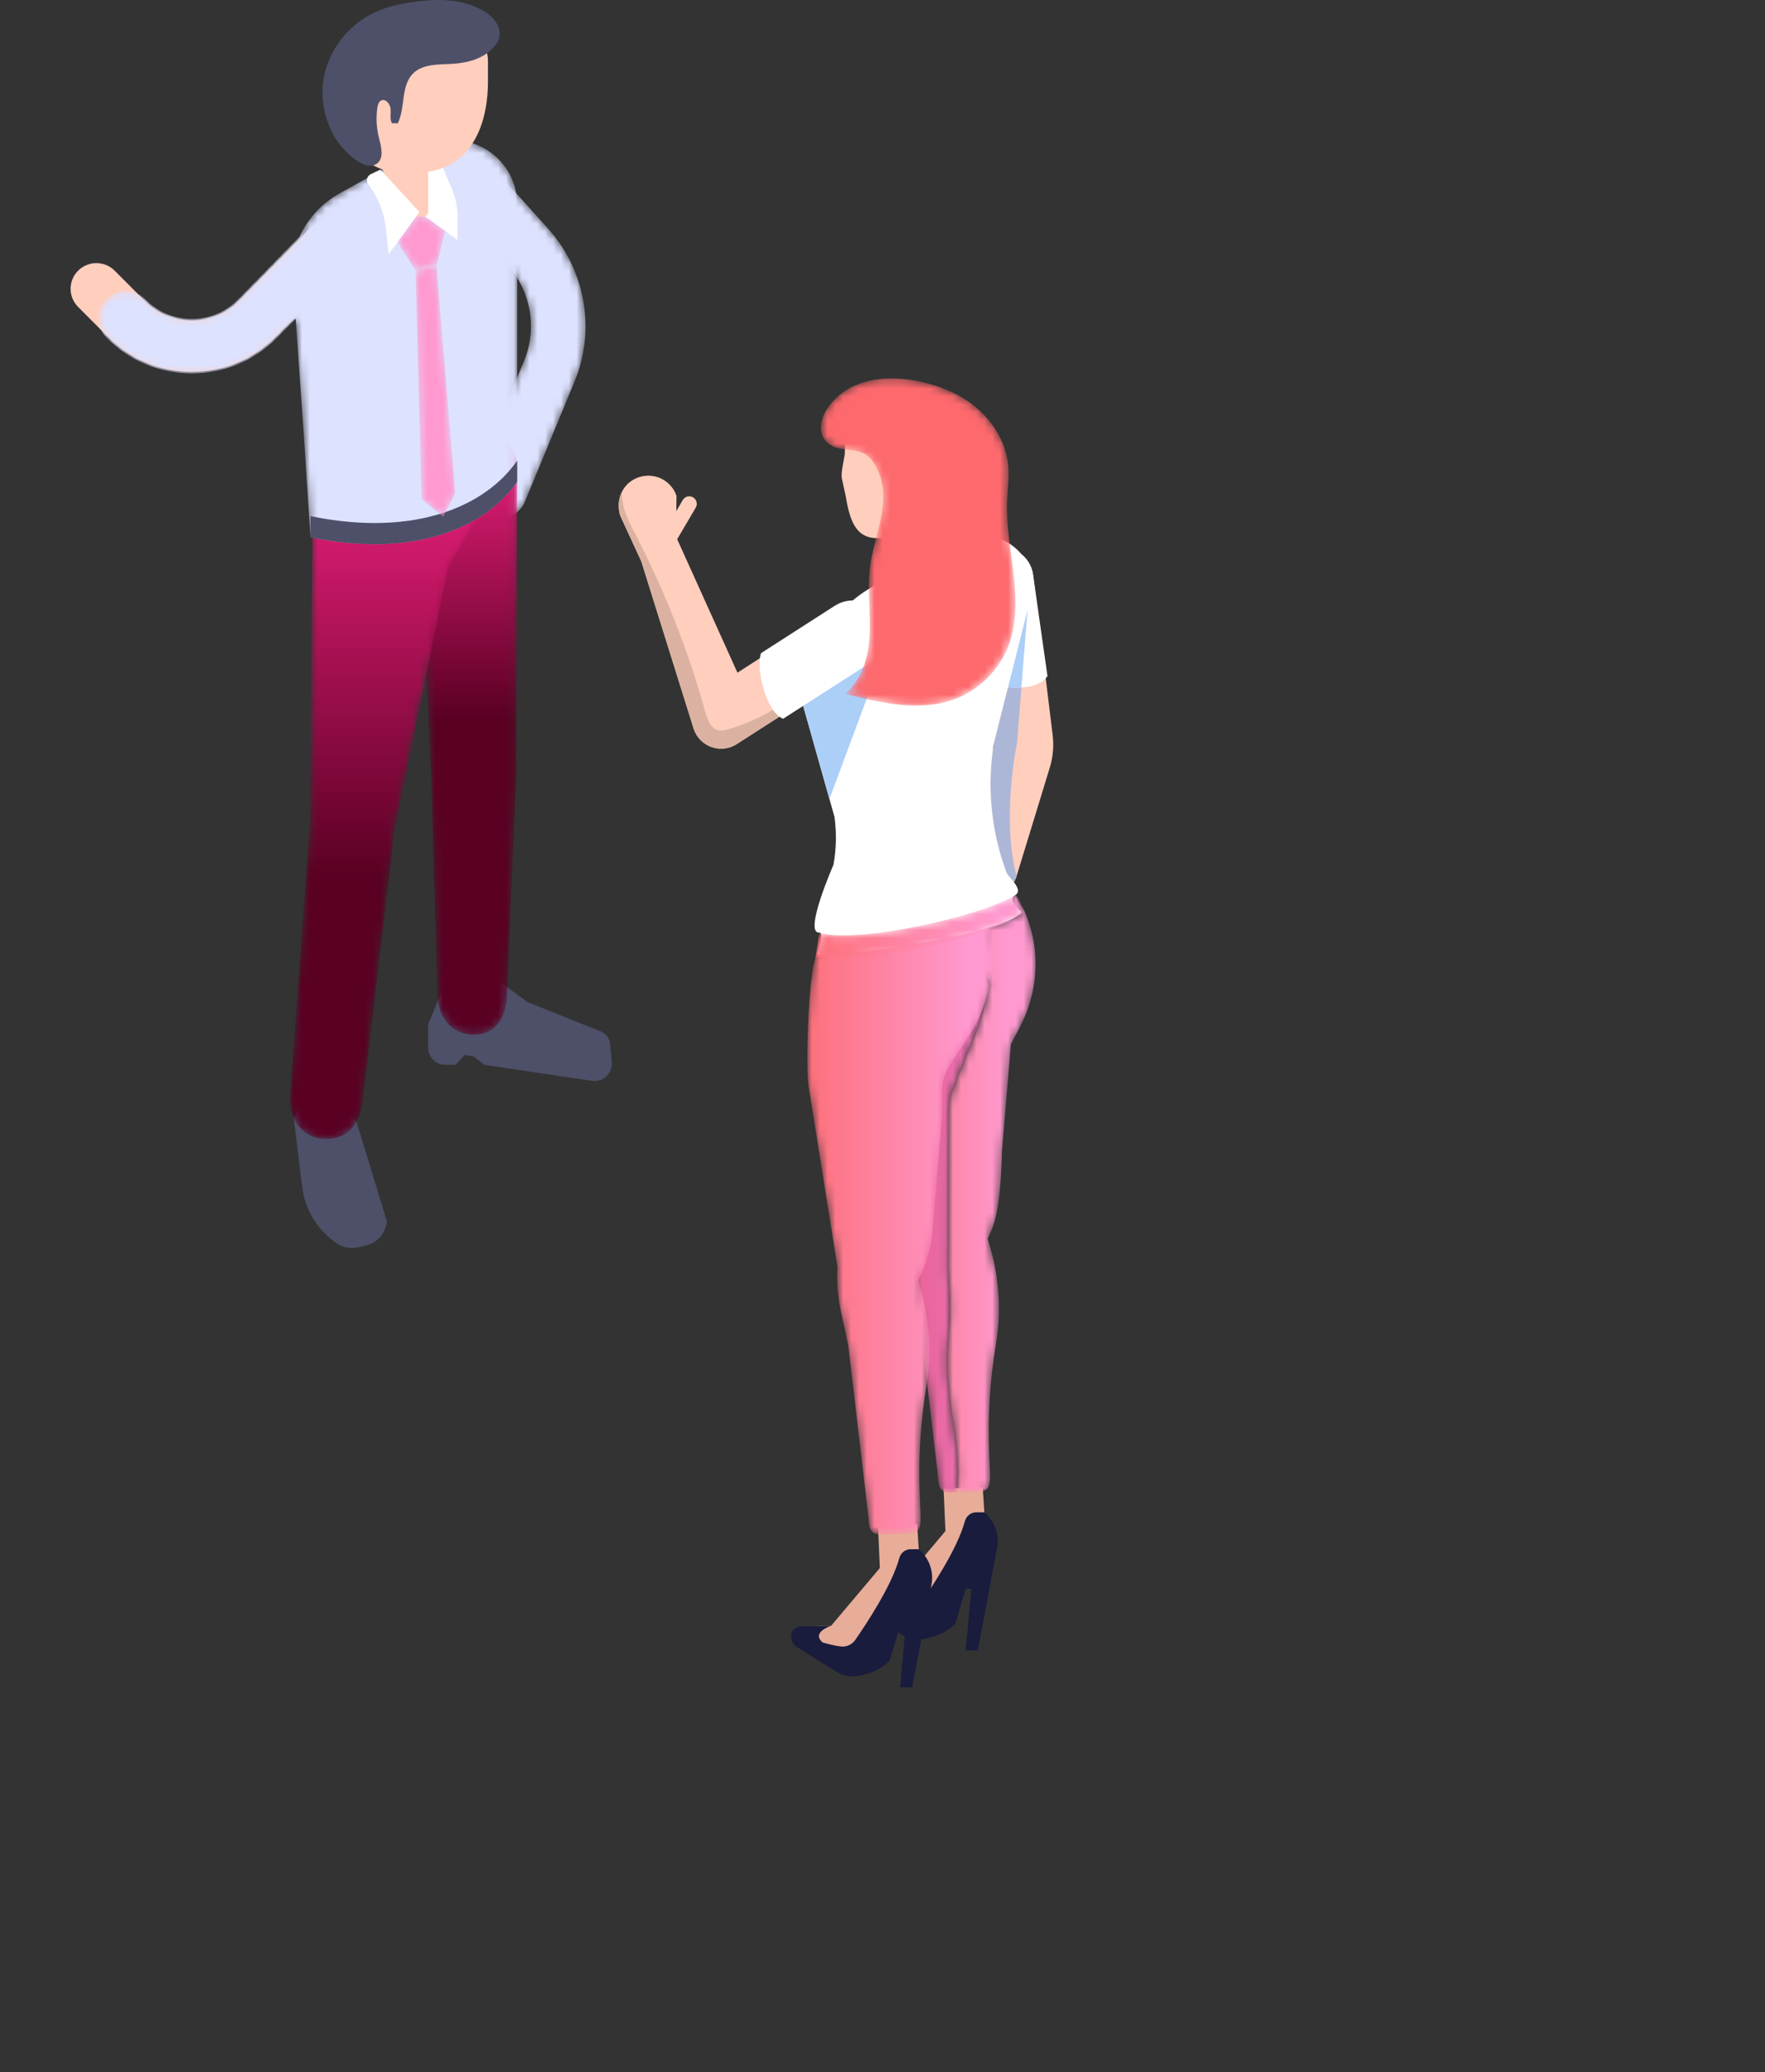 <svg width="225" height="264" viewBox="0 0 225 264" fill="none" xmlns="http://www.w3.org/2000/svg">
<rect x="0" y="0" width="225" height="264" fill="#333333" stroke="none"/>
<path d="M125.275 189.473L125.482 192.666L120.563 203.741L115.494 207.109L111.535 205.362L111.931 202.475L114.316 202.416L120.524 195.058L120.286 189.631L125.275 189.473Z" fill="#E7AD99"/>
<path d="M125.482 192.666C126.802 193.769 127.423 195.501 127.106 197.19L124.65 210.266H123.106L123.819 202.416H123.106L121.799 206.819C121.799 206.819 120.629 208.323 117.729 208.809C116.622 208.993 115.486 208.682 114.579 208.017L109.963 205.14C109.493 204.85 109.207 204.332 109.207 203.778C109.207 203.086 109.758 202.521 110.448 202.506L114.315 202.416C114.315 202.416 111.702 203.25 113.246 204.559C113.246 204.559 114.475 204.918 115.542 205.055C116.259 205.145 116.963 204.828 117.377 204.237C118.719 202.31 122.05 197.322 122.998 193.811C123.178 193.146 123.754 192.666 124.441 192.666H125.482Z" fill="#191C3C"/>
<mask id="mask0_8390_705" style="mask-type:luminance" maskUnits="userSpaceOnUse" x="111" y="113" width="22" height="78">
<path d="M122 190.145C122.266 190.139 122.558 190.134 122.881 190.134C122.939 190.134 122.998 190.134 123.057 190.134C124.09 190.092 124.813 190.097 125.304 189.955C126.059 189.738 126.265 189.173 126.207 187.584L126.104 185.161C125.906 180.5 126.194 175.833 126.963 171.23H126.963C127.644 167.155 127.402 162.985 126.257 159.02L125.903 157.796C126.927 155.811 127.548 153.641 127.734 146.62L128.868 133.022L130.023 130.826C132.706 125.732 132.695 119.592 129.851 114.582C129.732 114.371 129.613 114.171 129.493 113.986C129.468 114.002 129.44 114.023 129.411 114.039C128.284 114.699 130.229 116.145 130.229 116.145C129.747 116.963 127.491 117.824 124.485 118.61C125.125 118.711 125.514 119.08 125.459 119.993L124.622 122.976C124.988 125.183 126.961 124.158 125.805 126.064C125.751 129.675 122.899 134.69 121.601 138.506C121.393 139.124 121.051 139.805 120.969 141.083L120.877 161.697C120.877 161.697 121.386 166.701 120.986 169.652C119.886 177.776 122.817 183.002 122 190.145ZM116.062 161.797C115.962 161.332 115.878 160.868 115.809 160.398V120.395C115.038 120.527 114.273 120.643 113.525 120.754C113.147 121.508 112.881 122.306 112.755 123.155L112.251 125.161C111.586 127.811 111.488 130.572 111.965 133.265L115.605 156.011L115.587 156.566C115.53 158.323 115.69 160.076 116.062 161.797Z" fill="white"/>
</mask>
<g mask="url(#mask0_8390_705)">
<path d="M122 190.145C122.266 190.139 122.558 190.134 122.88 190.134C122.939 190.134 122.997 190.134 123.057 190.128C124.09 190.091 124.813 190.096 125.304 189.95C126.059 189.735 126.264 189.174 126.207 187.583L126.104 185.161C125.906 180.496 126.194 175.831 126.963 171.231L126.963 171.225C127.644 167.154 127.402 162.979 126.257 159.015L125.903 157.791C126.927 155.806 127.548 153.638 127.734 146.617L128.868 133.021L130.022 130.826C132.706 125.724 132.694 119.586 129.851 114.576C129.732 114.366 129.613 114.172 129.493 113.983C129.468 113.999 129.44 114.021 129.411 114.037C128.283 114.695 130.229 116.14 130.229 116.14C129.747 116.96 127.491 117.817 124.485 118.605C125.125 118.707 125.514 119.079 125.459 119.985L124.622 122.973C124.988 125.179 126.961 124.154 125.805 126.063C125.751 129.671 122.898 134.687 121.601 138.505C121.393 139.12 121.051 139.8 120.969 141.078L120.877 161.69C120.877 161.69 121.386 166.701 120.986 169.651C119.886 177.778 122.817 182.999 122 190.145ZM116.062 161.793C115.962 161.329 115.878 160.865 115.809 160.396V120.395C115.038 120.519 114.273 120.643 113.524 120.751C113.147 121.506 112.881 122.304 112.754 123.151L112.251 125.157C111.586 127.805 111.488 130.572 111.965 133.263L115.605 156.006L115.587 156.562C115.53 158.32 115.69 160.078 116.062 161.793Z" fill="url(#paint0_linear_8390_705)"/>
</g>
<path d="M84.667 67.732L87.039 63.704C87.308 63.247 87.895 63.093 88.352 63.361C88.808 63.63 88.96 64.217 88.691 64.674L86.32 68.707C86.051 69.164 85.464 69.318 85.007 69.044C84.551 68.776 84.399 68.188 84.667 67.732Z" fill="#FFCEBD"/>
<path d="M116.914 194.176L117.121 197.369L112.201 208.445L107.133 211.812L103.173 210.065L103.569 207.178L105.955 207.12L112.162 199.761L111.924 194.334L116.914 194.176Z" fill="#E7AD99"/>
<path d="M121.464 190.148C121.63 190.148 121.81 190.148 122.004 190.143C121.809 190.148 121.629 190.148 121.462 190.148C120.96 190.148 120.582 190.122 120.302 189.99C120.583 190.122 120.961 190.148 121.464 190.148Z" fill="#DA879E"/>
<mask id="mask1_8390_705" style="mask-type:luminance" maskUnits="userSpaceOnUse" x="115" y="118" width="12" height="73">
<path d="M121.459 190.152C121.626 190.152 121.806 190.152 122.001 190.147C122.817 183.005 119.886 177.779 120.986 169.654C121.386 166.704 120.877 161.699 120.877 161.699L120.969 141.085C121.051 139.808 121.393 139.127 121.601 138.509C122.899 134.692 125.751 129.677 125.805 126.067C126.961 124.161 124.988 125.185 124.622 122.978L125.459 119.996C125.514 119.083 125.126 118.713 124.485 118.613C121.926 119.283 118.823 119.901 115.809 120.397V160.401C115.878 160.87 115.962 161.335 116.062 161.799L116.991 166.075L119.56 187.935C119.563 188.009 119.566 188.078 119.57 188.146C119.63 189.276 119.829 189.778 120.299 189.994C120.579 190.126 120.957 190.152 121.459 190.152Z" fill="white"/>
</mask>
<g mask="url(#mask1_8390_705)">
<path d="M121.457 190.152C121.624 190.152 121.804 190.147 121.998 190.147C122.815 183.001 119.884 177.776 120.984 169.654C121.384 166.703 120.875 161.692 120.875 161.692L120.967 141.081C121.049 139.804 121.392 139.123 121.599 138.506C122.897 134.686 125.749 129.675 125.803 126.065C126.959 124.155 124.986 125.18 124.621 122.975L125.457 119.992C125.512 119.08 125.123 118.71 124.483 118.608C121.924 119.278 118.82 119.895 115.807 120.394V160.394C115.876 160.866 115.96 161.333 116.06 161.794L116.988 166.07L119.558 187.931C119.561 188.001 119.564 188.076 119.568 188.141C119.628 189.273 119.826 189.777 120.297 189.991C120.577 190.12 120.955 190.152 121.457 190.152Z" fill="url(#paint1_linear_8390_705)"/>
</g>
<mask id="mask2_8390_705" style="mask-type:luminance" maskUnits="userSpaceOnUse" x="102" y="116" width="25" height="80">
<path d="M114.026 195.467C114.084 195.467 114.143 195.467 114.202 195.462C116.825 195.367 117.448 195.541 117.352 192.912L117.249 190.494C117.052 185.833 117.339 181.161 118.108 176.564L118.109 176.558C118.789 172.488 118.547 168.313 117.402 164.348L117.049 163.129C118.072 161.139 118.693 158.974 118.879 156.747L120.013 143.148C120.374 139.537 119.344 138.355 121.332 135.325L123.655 131.777C123.757 131.619 123.867 131.445 123.983 131.244C126.173 127.491 126.937 123.073 126.209 118.786L126.169 118.549C126.42 115.93 119.591 119.409 116.978 119.156C114.371 118.913 105.335 113.528 104.266 120.708L103.762 122.714C103.097 125.369 102.633 135.906 103.11 138.598L106.75 161.345L106.732 161.893C106.675 163.651 106.835 165.409 107.208 167.125L108.135 171.401L110.705 193.261C110.799 195.826 111.481 195.467 114.026 195.467Z" fill="white"/>
</mask>
<g mask="url(#mask2_8390_705)">
<path d="M114.025 195.467C114.084 195.467 114.143 195.462 114.202 195.462C116.825 195.365 117.448 195.537 117.352 192.914L117.249 190.49C117.052 185.83 117.339 181.165 118.108 176.559H118.108C118.789 172.485 118.547 168.314 117.402 164.347L117.049 163.127C118.071 161.139 118.693 158.972 118.879 156.742L120.013 143.149C120.374 139.537 119.344 138.355 121.332 135.324L123.656 131.776C123.757 131.62 123.867 131.443 123.983 131.244C126.173 127.493 126.937 123.075 126.209 118.785L126.169 118.544C126.42 115.931 119.59 119.409 116.978 119.156C114.371 118.909 105.335 113.524 104.266 120.71L103.762 122.714C103.097 125.364 102.633 135.904 103.11 138.597L106.75 161.343L106.732 161.896C106.675 163.654 106.834 165.406 107.208 167.126L108.135 171.404L110.705 193.263C110.799 195.827 111.481 195.467 114.025 195.467Z" fill="url(#paint2_linear_8390_705)"/>
</g>
<path d="M125.841 114.303C127.513 114.354 129.079 113.289 129.593 111.612L133.831 97.774C134.237 96.448 134.36 95.049 134.193 93.667L131.709 73.297C131.468 71.326 129.813 69.74 127.827 69.791C125.551 69.853 123.874 71.847 124.142 74.056L126.705 95.077L122.375 109.216C121.799 111.102 122.636 113.215 124.446 113.991C124.906 114.19 125.377 114.292 125.841 114.303Z" fill="#FFCEBD"/>
<path d="M133.531 86.136L131.707 73.3C131.467 71.329 129.811 69.743 127.826 69.794C125.549 69.856 123.872 71.85 124.141 74.059L125.733 87.122C125.733 87.122 131.713 88.736 133.531 86.136Z" fill="white"/>
<path d="M129.256 112.398C129.366 112.204 129.462 111.998 129.539 111.782C129.558 111.726 129.576 111.671 129.593 111.615C128.236 106.76 128.66 99.594 129.654 94.633L130.213 87.594C129.981 87.606 129.749 87.617 129.519 87.617C129.167 87.617 128.82 87.6 128.486 87.572L126.71 94.6C126.697 94.672 126.685 94.744 126.673 94.816L126.705 95.077L126.567 95.527C125.839 100.816 126.441 106.21 128.326 111.215C128.412 111.443 128.877 111.898 129.256 112.398Z" fill="#ACB7D7"/>
<path d="M129.514 87.617C129.745 87.617 129.977 87.606 130.208 87.589L131 77.609L128.481 87.572C128.815 87.6 129.163 87.617 129.514 87.617Z" fill="#ACCFF8"/>
<path d="M122.042 68.987L111.658 74.512C105.955 77.547 102.391 83.486 102.391 89.948L106.38 104.072C106.656 106.101 106.612 108.158 106.25 110.176C106.25 110.176 102.391 118.957 104.443 118.809C105.107 118.758 104.207 121.571 104.207 121.571C107.263 122.037 128.623 118.883 130.233 116.149C130.233 116.149 128.287 114.7 129.415 114.04C130.579 113.358 128.517 111.722 128.326 111.216C126.33 105.913 125.773 100.184 126.71 94.597L131.715 74.801C131.715 69.834 126.426 66.651 122.042 68.987Z" fill="white"/>
<mask id="mask3_8390_705" style="mask-type:luminance" maskUnits="userSpaceOnUse" x="103" y="114" width="28" height="9">
<path d="M129.409 114.043C129.842 115.162 130.65 116.197 130.65 116.197C130.524 116.413 129.859 116.593 129.516 116.825C129.447 116.872 129.375 116.92 129.298 116.967C128.534 117.442 127.384 117.949 125.985 118.451C125.846 118.504 125.703 118.551 125.559 118.604C124.979 118.804 124.363 119.005 123.718 119.2C123.396 119.295 123.066 119.39 122.731 119.485C121.555 119.823 120.305 120.14 119.028 120.436C118.481 120.562 117.929 120.684 117.375 120.795C117.006 120.874 116.636 120.948 116.267 121.016C115.714 121.122 115.161 121.222 114.613 121.317C113.335 121.534 112.084 121.708 110.906 121.829C110.233 121.903 109.584 121.956 108.968 121.988C108.66 122.003 108.361 122.014 108.07 122.025C107.635 122.035 107.22 122.03 106.83 122.019C106.57 122.009 106.321 121.993 106.084 121.972C105.136 121.887 104.453 122.204 103.962 121.914L104.437 118.81C108.991 120.351 125.351 116.693 129.409 114.043Z" fill="white"/>
</mask>
<g mask="url(#mask3_8390_705)">
<path d="M129.408 114.035C129.842 115.151 130.65 116.192 130.65 116.192C130.524 116.402 129.859 116.58 129.516 116.817C129.447 116.866 129.374 116.909 129.298 116.958C128.534 117.438 127.384 117.944 125.985 118.446C125.845 118.495 125.703 118.543 125.559 118.597C124.979 118.797 124.363 118.996 123.718 119.19C123.396 119.287 123.066 119.384 122.73 119.481C121.555 119.816 120.305 120.134 119.028 120.425C118.481 120.555 117.928 120.673 117.375 120.786C117.006 120.862 116.636 120.937 116.267 121.008C115.713 121.115 115.161 121.218 114.613 121.31C113.335 121.525 112.083 121.698 110.906 121.822C110.233 121.892 109.584 121.946 108.968 121.978C108.66 121.994 108.36 122.005 108.07 122.016C107.635 122.027 107.22 122.021 106.83 122.011C106.569 122 106.32 121.984 106.084 121.962C105.135 121.881 104.453 122.194 103.962 121.908L104.437 118.802C108.991 120.344 125.351 116.688 129.408 114.035Z" fill="url(#paint3_linear_8390_705)"/>
</g>
<path d="M113.317 73.621H120.181L121.078 69.491V61.899H113.317V73.621Z" fill="#EF9EA3"/>
<path d="M107.763 54.919L107.691 57.895C107.584 58.585 107.196 60.203 107.305 60.899L107.813 63.218C108.373 66.603 109.217 68.83 112.394 68.537L115.343 68.26C116.589 68.145 117.766 67.644 118.709 66.822L122.525 63.495C123.936 62.263 124.746 60.485 124.746 58.614L107.763 54.919Z" fill="#FFCEBD"/>
<path d="M105.735 101.789L111.656 85.891C112.738 83.467 113.546 82.033 112.512 80.314C112.676 81.753 111.962 83.215 110.698 84.027L102.402 89.347C102.395 89.531 102.392 89.71 102.391 89.89C102.391 89.912 102.391 89.929 102.391 89.946L105.735 101.789Z" fill="#ACCFF8"/>
<path d="M117.12 197.369C118.441 198.472 119.062 200.198 118.745 201.893L116.289 214.969H114.745L115.457 207.119H114.745L113.438 211.516C113.438 211.516 112.268 213.026 109.368 213.512C108.26 213.697 107.124 213.385 106.218 212.72L101.602 209.843C101.132 209.553 100.846 209.035 100.846 208.481C100.846 207.789 101.397 207.225 102.087 207.209L105.954 207.119C105.954 207.119 103.34 207.953 104.884 209.257C104.884 209.257 106.113 209.621 107.181 209.758C107.897 209.848 108.602 209.531 109.016 208.94C110.358 207.013 113.688 202.02 114.637 198.514C114.817 197.849 115.393 197.369 116.08 197.369H117.12Z" fill="#191C3C"/>
<path d="M120.453 69.714C120.453 69.714 118.769 73.557 113.553 73.501L111.655 74.51C111.655 74.51 125.604 78.558 122.04 68.982L120.453 69.714Z" fill="#EF9EA3"/>
<path d="M93.916 94.795L110.698 84.031C112.226 83.052 112.949 81.123 112.292 79.428C111.388 77.104 108.666 76.297 106.68 77.568L94.008 85.697L86.173 68.356L86.24 63.163C85.472 60.931 82.834 59.877 80.683 61.142C79.12 62.064 78.496 64.028 79.087 65.745L81.76 71.539L88.445 92.894C89.223 95.15 91.908 96.083 93.916 94.795Z" fill="#FFCEBD"/>
<path d="M91.936 95.387C92.159 95.387 92.384 95.364 92.608 95.324C93.057 95.238 93.502 95.067 93.917 94.799L102.248 89.456C101.978 89.239 101.612 89.12 101.255 89.12C101.192 89.12 101.13 89.125 101.069 89.131C100.391 89.217 99.805 89.622 99.232 89.993C97.228 91.294 95.027 92.293 92.727 92.938C92.46 93.012 92.185 93.081 91.91 93.081C91.85 93.081 91.79 93.081 91.729 93.069C90.661 92.938 90.176 91.694 89.891 90.655C87.733 82.778 84.664 75.164 80.925 67.904C80.388 66.865 79.832 65.815 79.527 64.684C79.353 64.034 79.27 63.366 79.267 62.698C78.832 63.594 78.742 64.656 79.056 65.649C79.059 65.66 79.061 65.666 79.063 65.672C79.064 65.678 79.064 65.678 79.064 65.678C79.067 65.683 79.069 65.689 79.071 65.695C79.071 65.701 79.072 65.7 79.072 65.7C79.075 65.706 79.077 65.712 79.078 65.718C79.079 65.718 79.08 65.723 79.08 65.723C79.083 65.735 79.085 65.74 79.088 65.746L81.761 71.545L88.446 92.898C88.984 94.456 90.43 95.387 91.936 95.387Z" fill="#DBB2A1"/>
<path d="M99.837 91.566L110.888 84.476C112.767 83.272 113.563 80.818 112.542 78.832C111.369 76.553 108.53 75.821 106.423 77.172L97.015 83.21C96.286 85.286 97.758 90.835 99.837 91.566Z" fill="white"/>
<mask id="mask4_8390_705" style="mask-type:luminance" maskUnits="userSpaceOnUse" x="104" y="48" width="26" height="42">
<path d="M112.65 48.245C115.926 48.002 119.479 48.936 122.132 50.351C125.503 52.146 128.184 55.488 128.529 59.294C128.667 60.83 128.435 62.366 128.381 63.907C128.164 70.057 130.748 76.445 128.583 82.204C127.411 85.324 124.845 87.889 121.725 89.061C117.266 90.735 112.303 89.563 107.69 88.38C109.891 86.654 110.72 83.682 110.857 80.884C110.993 78.087 110.573 75.278 110.876 72.491C111.371 67.946 114.16 63.39 111.407 59.014C109.731 56.353 107.053 58.106 105.269 56.195C104.278 55.129 104.606 53.371 105.393 52.151C107.039 49.596 109.735 48.456 112.65 48.245Z" fill="white"/>
</mask>
<g mask="url(#mask4_8390_705)">
<path d="M112.65 48.245C115.926 48.007 119.479 48.94 122.132 50.349C125.503 52.146 128.184 55.491 128.529 59.299C128.667 60.829 128.435 62.365 128.381 63.907C128.164 70.058 130.748 76.446 128.583 82.208C127.411 85.326 124.845 87.894 121.725 89.06C117.266 90.735 112.303 89.564 107.689 88.381C109.891 86.654 110.72 83.68 110.857 80.886C110.993 78.092 110.573 75.275 110.876 72.493C111.371 67.948 114.16 63.386 111.407 59.015C109.731 56.354 107.053 58.105 105.27 56.192C104.278 55.131 104.607 53.375 105.393 52.152C107.039 49.595 109.735 48.453 112.65 48.245Z" fill="url(#paint4_linear_8390_705)"/>
</g>
<mask id="mask5_8390_705" style="mask-type:luminance" maskUnits="userSpaceOnUse" x="58" y="21" width="17" height="46">
<path d="M63.696 66.057C65.064 66.057 66.362 65.245 66.915 63.906L73.255 48.578C75.954 42.049 74.642 34.432 69.911 29.173L64.329 22.969C63.045 21.546 60.845 21.423 59.413 22.703C57.982 23.984 57.862 26.175 59.145 27.603L64.727 33.802C67.686 37.091 68.507 41.852 66.819 45.934L60.479 61.267C59.747 63.039 60.594 65.063 62.372 65.791C62.805 65.969 63.255 66.057 63.696 66.057Z" fill="white"/>
</mask>
<g mask="url(#mask5_8390_705)">
<path d="M63.696 66.057C65.065 66.057 66.363 65.252 66.916 63.909L73.255 48.578C75.954 42.053 74.642 34.434 69.911 29.176L64.329 22.975C63.045 21.551 60.845 21.433 59.413 22.706C57.982 23.987 57.862 26.178 59.145 27.602L64.727 33.81C67.686 37.094 68.507 41.859 66.819 45.937L60.48 61.268C59.747 63.041 60.594 65.071 62.372 65.795C62.805 65.976 63.255 66.057 63.696 66.057Z" fill="url(#paint5_linear_8390_705)"/>
</g>
<path d="M64.058 125.343L67.233 127.654L76.612 131.418C77.322 131.704 77.787 132.394 77.787 133.157L77.99 135.305C78.124 136.73 76.882 137.903 75.462 137.695L61.737 135.659L60.384 134.587L59.224 134.397L58.063 135.659H56.764C55.559 135.659 54.582 134.688 54.582 133.488V130.503L56.71 125.343H64.058Z" fill="#4D5068"/>
<mask id="mask6_8390_705" style="mask-type:luminance" maskUnits="userSpaceOnUse" x="53" y="53" width="13" height="79">
<path d="M60.388 131.821C63.378 131.821 64.642 129.403 64.642 126.425L65.802 99.255L65.931 59.993C66.133 57.019 63.45 54.015 60.467 53.813C57.472 53.617 53.282 56.664 53.079 59.633L54.973 99.073L55.746 126.425C55.746 129.403 57.397 131.821 60.388 131.821Z" fill="white"/>
</mask>
<g mask="url(#mask6_8390_705)">
<path d="M60.386 131.816C63.376 131.816 64.64 129.403 64.64 126.421L65.8 99.25L65.929 59.988C66.132 57.018 63.448 54.011 60.465 53.812C57.469 53.612 53.28 56.661 53.077 59.631L54.971 99.068L55.744 126.421C55.744 129.403 57.395 131.816 60.386 131.816Z" fill="url(#paint6_linear_8390_705)"/>
</g>
<path d="M24.45 47.372C28.53 47.372 32.346 45.77 35.195 42.858L44.162 33.695C45.43 32.404 45.403 30.331 44.104 29.064C42.804 27.804 40.723 27.829 39.455 29.126L30.488 38.289C28.886 39.922 26.742 40.822 24.449 40.822H24.433C22.134 40.822 19.987 39.91 18.389 38.264L14.617 34.484C13.338 33.205 11.256 33.199 9.969 34.471C8.681 35.744 8.675 37.817 9.955 39.102L13.695 42.852C16.509 45.745 20.329 47.365 24.42 47.372H24.45Z" fill="#FFCEBD"/>
<path d="M45.387 142.734L49.312 155.565C49.207 157.056 48.148 158.305 46.693 158.658L45.692 158.901C44.749 159.133 43.754 158.951 42.95 158.415C40.498 156.769 38.883 154.145 38.524 151.224L37.451 142.485L38.97 139.387L45.387 142.734Z" fill="#4D5068"/>
<mask id="mask7_8390_705" style="mask-type:luminance" maskUnits="userSpaceOnUse" x="36" y="55" width="30" height="91">
<path d="M41.633 145.11C44.392 145.11 45.977 143.022 46.243 140.23L50.314 105.631L57.159 72.193L65.033 58.692C65.251 55.718 51.579 55.383 48.597 55.162C45.619 54.945 40.059 63.084 39.841 66.058L39.518 104.784L37.01 139.206C36.727 142.175 38.137 144.804 41.114 145.085C41.288 145.105 41.462 145.11 41.633 145.11Z" fill="white"/>
</mask>
<g mask="url(#mask7_8390_705)">
<path d="M41.633 145.11C44.393 145.11 45.977 143.02 46.243 140.223L50.314 105.629L57.159 72.194L65.033 58.688C65.251 55.716 51.579 55.377 48.597 55.16C45.619 54.942 40.059 63.085 39.841 66.057L39.518 104.783L37.01 139.208C36.727 142.168 38.138 144.802 41.114 145.085C41.288 145.104 41.462 145.11 41.633 145.11Z" fill="url(#paint7_linear_8390_705)"/>
</g>
<mask id="mask8_8390_705" style="mask-type:luminance" maskUnits="userSpaceOnUse" x="12" y="17" width="54" height="53">
<path d="M13.604 38.05C14.986 36.721 17.189 36.755 18.526 38.133C20.087 39.739 22.184 40.625 24.431 40.63H24.447C26.688 40.63 28.782 39.754 30.348 38.153L38.172 30.157C39.102 28.158 40.553 26.39 42.491 25.12C42.711 24.977 42.935 24.839 43.164 24.706L53.528 18.926C59.038 15.76 65.926 19.719 65.926 26.056L65.921 61.394C62.001 67.056 53.075 71.226 39.582 68.459L38.712 55.15L37.687 40.586L35.332 42.993C32.445 45.943 28.582 47.568 24.448 47.568H24.418C20.274 47.558 16.404 45.923 13.522 42.954C12.186 41.58 12.222 39.384 13.604 38.05Z" fill="white"/>
</mask>
<g mask="url(#mask8_8390_705)">
<path d="M13.605 38.056C14.987 36.726 17.189 36.758 18.526 38.137C20.088 39.742 22.185 40.632 24.432 40.639H24.448C26.689 40.639 28.783 39.755 30.348 38.156L38.172 30.162C39.102 28.162 40.553 26.394 42.492 25.122C42.711 24.977 42.935 24.839 43.164 24.708L53.529 18.933C59.039 15.761 65.926 19.724 65.926 26.062L65.921 61.397C62.002 67.058 53.075 71.234 39.583 68.463L38.712 55.159L37.688 40.588L35.332 42.996C32.445 45.949 28.582 47.573 24.448 47.573H24.418C20.274 47.56 16.405 45.924 13.522 42.958C12.187 41.585 12.223 39.385 13.605 38.056Z" fill="url(#paint8_linear_8390_705)"/>
</g>
<path d="M53.46 27.008L58.31 30.568L58.347 27.822C58.364 26.526 58.111 25.25 57.602 24.061L55.794 19.825L54.437 20.019L53.46 27.008Z" fill="white"/>
<mask id="mask9_8390_705" style="mask-type:luminance" maskUnits="userSpaceOnUse" x="50" y="27" width="7" height="8">
<path d="M53.42 27.051L50.636 30.808L53.063 34.565L55.704 33.629L56.756 29.429L53.42 27.051Z" fill="white"/>
</mask>
<g mask="url(#mask9_8390_705)">
<path d="M53.418 27.044L50.634 30.803L53.061 34.555L55.701 33.623L56.754 29.423L53.418 27.044Z" fill="url(#paint9_linear_8390_705)"/>
</g>
<path d="M49.511 27.598H53.922C54.287 27.598 54.582 27.302 54.582 26.938V14.866H48.851V26.938C48.851 27.302 49.146 27.598 49.511 27.598Z" fill="#FFCEBD"/>
<path d="M50.474 22.003H52.977C59.456 22.003 62.205 16.774 62.205 10.319V7.708C62.205 5.719 60.585 4.105 58.587 4.105H52.456C49.893 4.105 47.815 6.177 47.815 8.731L45.095 18.674C45.095 20.135 49.005 22.003 50.474 22.003Z" fill="#FFCEBD"/>
<path d="M41.25 10.072C41.846 6.442 44.351 3.188 47.69 1.619C49.25 0.879 50.956 0.496 52.664 0.254C55.391 -0.142 58.274 -0.18 60.786 0.943C63.68 2.244 65.04 4.783 61.915 6.895C60.641 7.756 59.066 8.056 57.529 8.139C55.826 8.228 53.904 8.152 52.683 9.332C51.059 10.914 51.708 13.683 50.707 15.712C50.457 15.705 50.208 15.705 49.957 15.699C49.668 15.144 49.848 14.468 49.789 13.842C49.731 13.217 49.132 12.522 48.573 12.809C48.256 12.975 48.153 13.377 48.101 13.728C47.918 15.01 47.989 16.324 48.312 17.575C48.606 18.723 48.993 20.216 48.006 20.873C46.306 22.015 43.508 18.851 42.758 17.626C41.39 15.386 40.825 12.656 41.25 10.072Z" fill="#4D5068"/>
<path d="M53.461 27.005L49.544 32.408L49.19 29.116C48.969 27.067 48.194 25.119 46.947 23.47C46.623 23.045 46.773 22.427 47.258 22.195L48.49 21.608L53.461 27.005Z" fill="white"/>
<path d="M39.585 65.757C53.077 68.526 62.004 64.355 65.924 58.691V61.388C62.004 67.051 53.077 71.222 39.585 68.454V65.757Z" fill="#4D5068"/>
<mask id="mask10_8390_705" style="mask-type:luminance" maskUnits="userSpaceOnUse" x="52" y="33" width="7" height="33">
<path d="M52.977 34.54L53.746 63.585L56.498 65.855L58.027 62.852L55.618 33.609L52.977 34.54Z" fill="white"/>
</mask>
<g mask="url(#mask10_8390_705)">
<path d="M52.977 34.536L53.746 63.584L56.497 65.855L58.027 62.849L55.618 33.604L52.977 34.536Z" fill="url(#paint10_linear_8390_705)"/>
</g>
<defs>
<linearGradient id="paint0_linear_8390_705" x1="107.707" y1="133.021" x2="128.489" y2="133.021" gradientUnits="userSpaceOnUse">
<stop stop-color="#FD696D"/>
<stop offset="1" stop-color="#FF99CF"/>
</linearGradient>
<linearGradient id="paint1_linear_8390_705" x1="108.689" y1="137.545" x2="129.362" y2="137.545" gradientUnits="userSpaceOnUse">
<stop stop-color="#E9577F"/>
<stop offset="1" stop-color="#EB79C3"/>
</linearGradient>
<linearGradient id="paint2_linear_8390_705" x1="99.432" y1="141.037" x2="123.422" y2="141.037" gradientUnits="userSpaceOnUse">
<stop stop-color="#FD696D"/>
<stop offset="1" stop-color="#FF99CF"/>
</linearGradient>
<linearGradient id="paint3_linear_8390_705" x1="99.847" y1="99.156" x2="127.111" y2="99.156" gradientUnits="userSpaceOnUse">
<stop stop-color="#FD696D"/>
<stop offset="1" stop-color="#FF99CF"/>
</linearGradient>
<linearGradient id="paint4_linear_8390_705" x1="97.523" y1="-44.387" x2="102.432" y2="-2.294" gradientUnits="userSpaceOnUse">
<stop stop-color="#FEBB39"/>
<stop offset="1" stop-color="#FD696D"/>
</linearGradient>
<linearGradient id="paint5_linear_8390_705" x1="10.648" y1="-223.211" x2="-10.131" y2="-223.211" gradientUnits="userSpaceOnUse">
<stop stop-color="#DDE2FF"/>
<stop offset="0.806" stop-color="white"/>
<stop offset="1" stop-color="white"/>
</linearGradient>
<linearGradient id="paint6_linear_8390_705" x1="65.939" y1="131.816" x2="65.939" y2="53.803" gradientUnits="userSpaceOnUse">
<stop offset="0.517" stop-color="#5A0023"/>
<stop offset="1" stop-color="#F52283"/>
</linearGradient>
<linearGradient id="paint7_linear_8390_705" x1="65.035" y1="145.11" x2="65.035" y2="55.156" gradientUnits="userSpaceOnUse">
<stop offset="0.372" stop-color="#5A0023"/>
<stop offset="1" stop-color="#F52283"/>
</linearGradient>
<linearGradient id="paint8_linear_8390_705" x1="-1.648" y1="-228.68" x2="-69.62" y2="-228.68" gradientUnits="userSpaceOnUse">
<stop stop-color="#DDE2FF"/>
<stop offset="0.806" stop-color="white"/>
<stop offset="1" stop-color="white"/>
</linearGradient>
<linearGradient id="paint9_linear_8390_705" x1="-18.09" y1="-233.308" x2="-10.37" y2="-233.308" gradientUnits="userSpaceOnUse">
<stop stop-color="#FD696D"/>
<stop offset="1" stop-color="#FF99CF"/>
</linearGradient>
<linearGradient id="paint10_linear_8390_705" x1="-13.007" y1="-201.326" x2="-6.677" y2="-201.326" gradientUnits="userSpaceOnUse">
<stop stop-color="#FD696D"/>
<stop offset="1" stop-color="#FF99CF"/>
</linearGradient>
</defs>
</svg>
